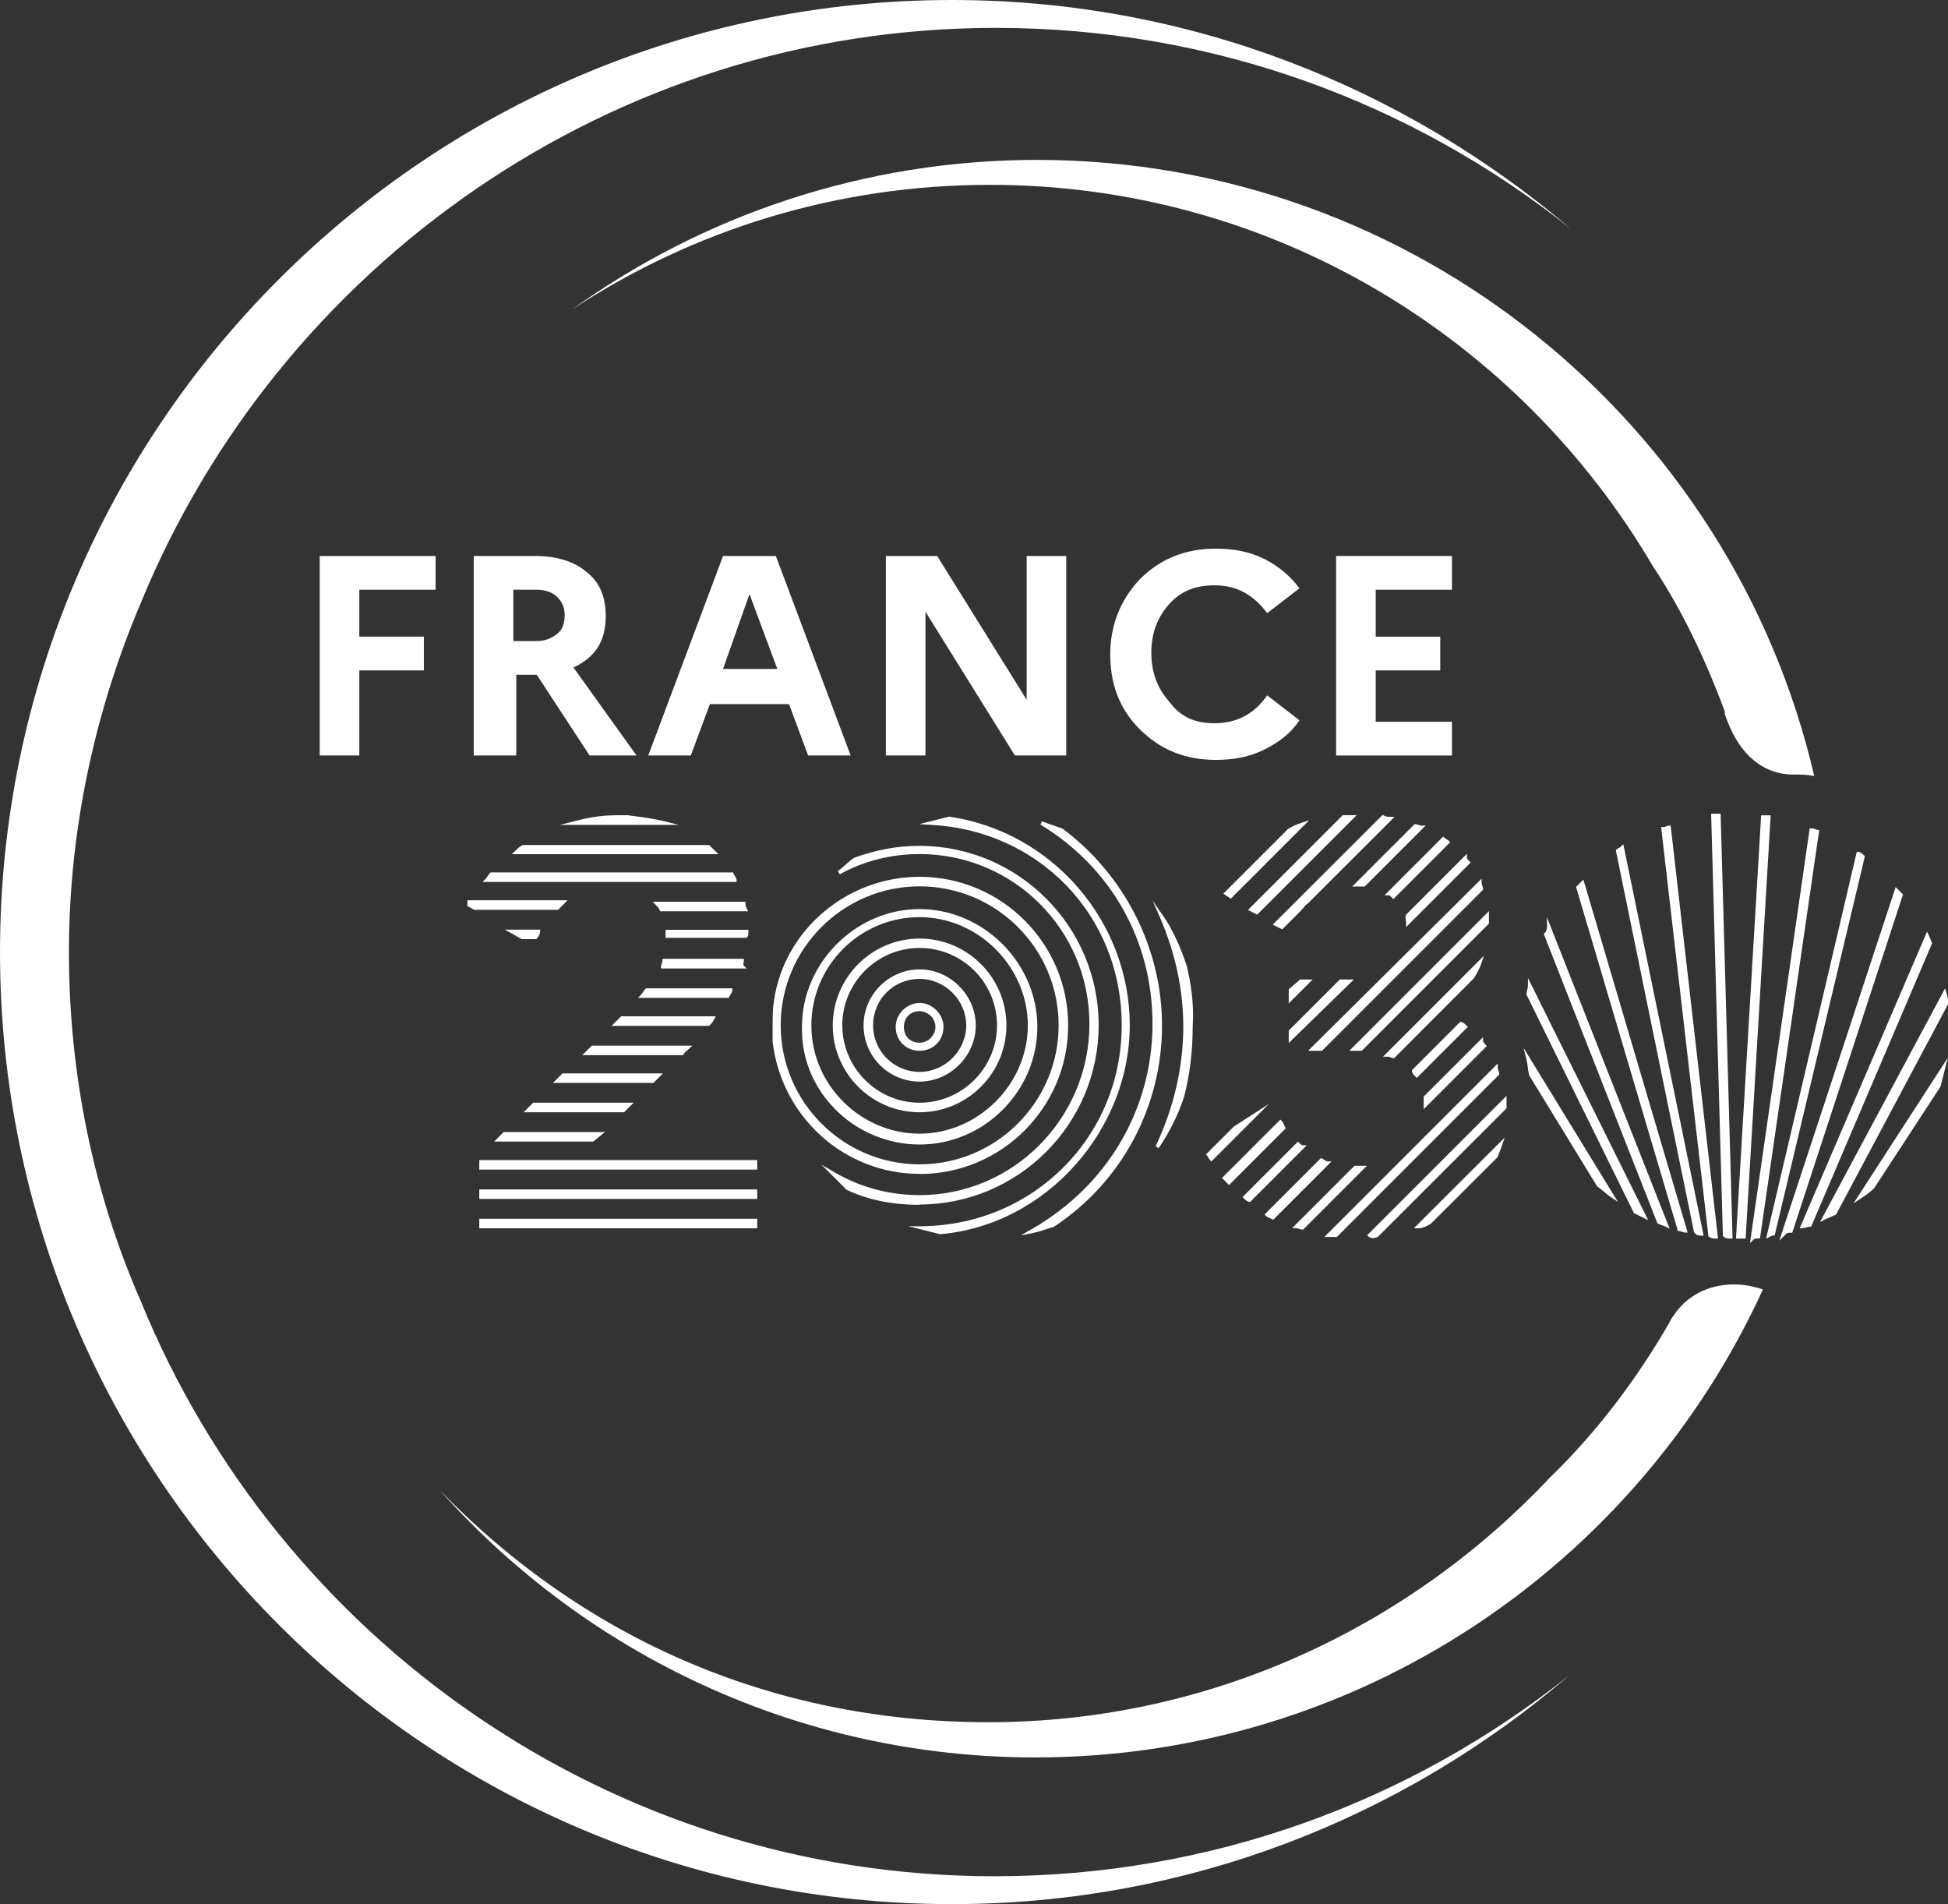 <?xml version="1.0" encoding="UTF-8"?><svg xmlns="http://www.w3.org/2000/svg" viewBox="0 0 132.82 129.8"><rect x="0" y="0" width="132.82" height="129.8" fill="#333333" stroke="none"/><defs><style>.d{fill:#fff;}</style></defs><g id="a"/><g id="b"><g id="c"><g><path class="d" d="M9.6,88.7c-3.2-7.3-4.9-15.4-4.9-23.8s1.8-16.5,4.9-23.8C19,18.2,41.6,1.9,67.9,1.9c14.8,0,28.4,5.1,39.2,13.7C95.7,5.9,81,0,64.9,0,29.1,0,0,29.1,0,64.9s29.1,64.9,64.9,64.9c16.1,0,30.8-5.9,42.1-15.6-10.8,8.6-24.4,13.7-39.2,13.7-26.2,0-48.8-16.2-58.2-39.2Z"/><path class="d" d="M114.1,89.7c-.1,.1-.2,.3-.3,.5v.1h0v-.1c-2.2,3.8-4.9,7.4-8.1,10.5-9.6,10.2-23.2,16.7-38.3,16.7s-27.9-6-37.4-15.8c10,11.2,24.5,18.2,40.6,18.2,22,0,41-13.1,49.6-31.9-2.3-.8-4.8-.2-6.1,1.8Z"/><path class="d" d="M117.6,48.5v.2c.1,.2,.1,.3,.2,.5,.8,2.1,2.3,3.6,4.5,3.6h0c.5,0,.9,0,1.4,.1-5.6-24.1-27.3-42-53-42-11.8,0-22.8,3.8-31.7,10.2,8.2-5.4,18-8.5,28.5-8.5,19.3,0,36.1,10.5,45.2,26,2,3,3.6,6.4,4.9,9.9h0Z"/><g><path class="d" d="M21.8,51.5v-13.6h7.9v2.3h-5.2v3.2h4.4v2.3h-4.4v5.8h-2.7Z"/><path class="d" d="M32.3,51.5v-13.6h4.2c1.5,0,2.7,.4,3.5,1.1,.9,.7,1.3,1.7,1.3,3,0,1.7-.7,2.8-2.2,3.5l4.3,6h-3.2l-3.6-5.5h-1.4v5.5h-2.9Zm4.3-11.3h-1.6v3.5h1.6c.6,0,1-.2,1.4-.5s.5-.8,.5-1.3-.2-.9-.5-1.2c-.3-.3-.8-.5-1.4-.5Z"/><path class="d" d="M44.2,51.5l5.1-13.6h3.6l5.1,13.6h-2.9l-1.3-3.5h-5.4l-1.3,3.5h-2.9Zm5.1-5.9h3.7l-1.9-5.1-1.8,5.1Z"/><path class="d" d="M60.4,51.5v-13.6h3.5l6.1,9.8v-9.8h2.7v13.6h-3.5l-6.1-9.8v9.8h-2.7Z"/><path class="d" d="M82.8,49.3c1.5,0,2.7-.6,3.6-1.9l2.2,1.7c-.6,.9-1.4,1.5-2.4,2s-2.1,.7-3.3,.7c-2.1,0-3.8-.7-5.2-2.1-1.4-1.4-2-3.1-2-5.1s.7-3.7,2-5.1c1.4-1.4,3.1-2.1,5.2-2.1,1.2,0,2.3,.2,3.3,.7s1.8,1.2,2.4,2l-2.2,1.7c-.9-1.2-2-1.9-3.6-1.9-1.3,0-2.3,.4-3.1,1.3s-1.2,2-1.2,3.3,.4,2.4,1.2,3.3c.8,1.1,1.8,1.5,3.1,1.5Z"/><path class="d" d="M91.1,51.5v-13.6h7.9v2.3h-5.2v3.2h4.4v2.3h-4.4v3.5h5.2v2.3h-7.9Z"/></g><g><g><path class="d" d="M104.4,73.3l4.6,7.5c.3,.2,.6,.5,.9,.7l-5.7-9.3c.1,.4,.1,.8,.2,1.1"/><path class="d" d="M110.3,81.92l-.47-.32c-.16-.1-.31-.23-.46-.36-.15-.12-.3-.25-.44-.34l-.04-.04-4.61-7.53c-.06-.17-.08-.36-.11-.57-.02-.18-.05-.36-.09-.54l-.2-.79,6.42,10.48Zm-1.21-1.21c.11,.08,.23,.17,.34,.26l-5-8.15c.02,.16,.04,.31,.08,.43l4.58,7.46Z"/></g><g><path class="d" d="M104.2,67.8l7.3,14.8,.6,.3-7.8-15.7c0,.2-.1,.4-.1,.6"/><path class="d" d="M112.38,83.18l-.97-.48-.02-.04-7.31-14.86c0-.12,.03-.22,.05-.33,.02-.09,.05-.18,.05-.27v-.53l.24,.48,7.96,16.03Zm-.78-.67l.23,.11-7.47-15.03c-.01,.06-.03,.12-.03,.18l7.27,14.73Z"/></g><g><path class="d" d="M105.4,63.7l7.7,19.6c.2,.1,.3,.1,.5,.2l-8-20.3c0,.2-.1,.4-.2,.5"/><path class="d" d="M113.84,83.76l-.29-.15c-.09-.05-.17-.07-.24-.09-.08-.03-.16-.05-.26-.11l-.04-.02-.02-.04-7.73-19.68,.06-.06c.08-.08,.16-.25,.16-.41v-.66l8.36,21.22Zm-.64-.55c.07,.03,.12,.05,.18,.07l-7.75-19.68s-.05,.09-.08,.13l7.66,19.48Z"/></g><g><path class="d" d="M107.6,60.5l6.9,23.3c.1,0,.3,.1,.4,.1l-7-23.7-.3,.3"/><path class="d" d="M115.07,84.02h-.17c-.07,0-.15-.03-.24-.06-.06-.02-.13-.04-.16-.04h-.09l-.03-.09-6.92-23.37,.5-.5,7.11,24.06Zm-.47-.34s.08,.02,.12,.04l-6.88-23.29-.1,.1,6.86,23.15Z"/></g><g><path class="d" d="M116,84.1l-5.4-26.3c-.1,.1-.2,.1-.3,.2l5.3,25.9c.1,.2,.3,.2,.4,.2"/><path class="d" d="M116.15,84.23h-.15c-.1,0-.38,0-.51-.27v-.03l-5.32-25.97,.05-.05c.06-.06,.13-.1,.18-.12,.04-.02,.08-.04,.12-.08l.16-.16,.05,.23,5.43,26.45Zm-.43-.37c.03,.06,.07,.08,.12,.1l-5.33-25.95h0s-.05,.03-.07,.04l5.28,25.81Z"/></g><g><path class="d" d="M117,84.3l-3.2-27.9c-.1,0-.2,.1-.4,.1l3.2,27.7c.1,.1,.3,.1,.4,.1"/><path class="d" d="M117.14,84.43h-.14c-.11,0-.35,0-.49-.14l-.03-.03v-.04l-3.22-27.84h.14c.09,0,.16-.03,.22-.05,.06-.02,.11-.05,.18-.05h.11l3.23,28.15Zm-.42-.29s.09,.03,.14,.04l-3.17-27.61s-.09,.04-.15,.05l3.18,27.52Z"/></g><g><path class="d" d="M118,84.3l-.8-28.7h-.4l.8,28.6c.1,.1,.2,.1,.4,.1"/><path class="d" d="M118.13,84.43h-.13c-.21,0-.35,0-.49-.14l-.04-.04v-.05l-.8-28.73h.65v.12l.81,28.83Zm-.41-.29s.08,.03,.15,.03l-.79-28.45h-.15l.79,28.42Z"/></g><g><path class="d" d="M118.9,84.3l1.7-28.6h-.4l-1.7,28.6h.4"/><path class="d" d="M119.02,84.43h-.65v-.13l1.71-28.72h.65l-1.71,28.85Zm-.39-.25h.15l1.69-28.35h-.15l-1.69,28.35Z"/></g><g><path class="d" d="M119.9,84.3l4-27.6c-.1,0-.2-.1-.4-.1l-4,27.8c.1-.1,.3-.1,.4-.1"/><path class="d" d="M119.32,84.75l.05-.37,4.02-27.91h.11c.14,0,.24,.04,.32,.07,.03,.01,.07,.03,.08,.03h.14l-.02,.14-4.02,27.71h-.11c-.07,0-.25,0-.31,.06l-.26,.26Zm4.28-28.01l-3.95,27.46s.09-.01,.14-.02l3.97-27.38-.04-.02s-.07-.03-.12-.04Z"/></g><g><path class="d" d="M120.9,84.1l6.1-25.7c-.1-.1-.2-.2-.3-.2l-6.1,26s.2-.1,.3-.1"/><path class="d" d="M120.42,84.43l.06-.26,6.12-26.1h.1c.15,0,.27,.12,.39,.23l.05,.05v.07l-6.14,25.8h-.1s-.16,.04-.24,.09l-.24,.12Zm6.37-26.06l-6.01,25.62h.02l6.06-25.56s-.05-.05-.07-.07Z"/></g><g><path class="d" d="M122.1,83.9l7.5-22.9-.3-.3-7.7,23.4c.2-.2,.3-.2,.5-.2"/><path class="d" d="M121.32,84.56l7.93-24.09,.5,.5-.02,.07-7.53,22.99h-.09c-.19,0-.25,0-.41,.16l-.37,.37Zm8.04-23.63l-7.53,22.87c.06-.02,.11-.02,.18-.02l7.45-22.74-.1-.1Z"/></g><g><path class="d" d="M123.4,83.5l8.2-19.2c-.1-.2-.1-.3-.2-.5l-8.5,19.8c.1,0,.3-.1,.5-.1"/><path class="d" d="M122.9,83.73h-.19l.07-.17,8.61-20.05,.12,.24c.05,.11,.08,.19,.11,.26,.02,.07,.05,.14,.09,.23l.03,.05-.02,.05-8.23,19.28h-.08c-.1,0-.2,.03-.3,.06-.08,.02-.14,.04-.2,.04Zm8.49-19.6l-8.28,19.29c.06-.02,.13-.03,.2-.04l8.15-19.08c-.03-.06-.05-.12-.07-.17Z"/></g><g><path class="d" d="M125.1,82.7l7.6-14.3c0-.2,0-.4-.1-.7l-8.2,15.3c.2-.1,.5-.2,.7-.3"/><path class="d" d="M124.1,83.29l8.52-15.91,.09,.28c.11,.32,.11,.53,.11,.74v.06l-7.63,14.33-.04,.02c-.1,.05-.23,.1-.36,.16-.12,.05-.24,.1-.34,.15l-.35,.18Zm8.45-15.24l-7.88,14.7h.02c.11-.05,.21-.1,.3-.14l7.57-14.24c0-.1,0-.21-.02-.32Z"/></g><g><path class="d" d="M127.7,80.9l4.5-6.9,.3-1.2-5.7,8.8c.3-.2,.6-.4,.9-.7"/><path class="d" d="M126.37,82.04l6.44-9.94-.5,1.97-4.52,6.92c-.31,.31-.62,.51-.92,.71l-.5,.34Zm5.83-8.54l-4.94,7.63c.12-.09,.23-.19,.34-.3l4.48-6.87,.11-.45Z"/></g><rect class="d" x="32.8" y="83.48" width="18.7" height=".25"/><rect class="d" x="41.9" y="55.58" width="1" height=".25"/><g><path class="d" d="M42.9,55.7h-1c-1,0-1.9,.2-2.7,.4h6.1c-.8-.2-1.6-.3-2.4-.4"/><path class="d" d="M46.31,56.23h-8.13l.98-.25c.78-.2,1.7-.4,2.73-.4h1.02l-.02,.13,.03-.12c.79,.1,1.6,.2,2.4,.4l.98,.25Zm-5.97-.25h3.67c-.37-.06-.75-.1-1.11-.15h-1c-.55,0-1.07,.06-1.56,.15Z"/></g><g><path class="d" d="M48.3,57.7h-12.6c-.2,.1-.4,.3-.5,.4h13.5l-.4-.4"/><path class="d" d="M49,58.23h-14.1l.21-.21c.1-.1,.31-.31,.53-.42h12.71l.65,.64Zm-13.48-.25h12.88l-.15-.15h-12.52c-.07,.04-.15,.09-.21,.15Z"/></g><g><path class="d" d="M49.9,59.6h-16.4c-.1,.1-.2,.3-.3,.4h16.9c0-.1-.1-.2-.2-.4"/><path class="d" d="M50.23,60.12h-17.33l.21-.21s.09-.11,.13-.18c.05-.08,.11-.16,.17-.22l.04-.04h16.53l.03,.07c.04,.07,.07,.13,.1,.18,.06,.1,.11,.18,.11,.27v.13Zm-16.77-.25h16.46v-.02s-.06-.08-.09-.13h-16.27s-.07,.09-.1,.14h0Z"/></g><g><path class="d" d="M50.7,61.6h-5.9c.1,.1,.2,.2,.3,.4h5.7c-.1-.2-.1-.3-.1-.4"/><path class="d" d="M51,62.12h-5.98l-.03-.07c-.09-.18-.18-.27-.28-.37l-.21-.21h6.33v.13c0,.09,0,.17,.09,.34l.09,.18Zm-5.83-.25h5.44c-.02-.06-.03-.11-.03-.15h-5.5s.06,.09,.1,.15Z"/></g><g><path class="d" d="M32,61.7l.4,.2h5.6l.4-.4h-6.4v.2"/><path class="d" d="M38.05,62.02h-5.71l-.47-.25v-.4h6.83l-.65,.65Zm-5.62-.25h5.52l.15-.15h-5.97l.3,.15Z"/></g><g><path class="d" d="M50.9,63.5h-5.4v.3h5.3c.1,0,.1-.1,.1-.3"/><path class="d" d="M50.8,63.93h-5.42v-.55h5.65v.13c0,.2,0,.43-.23,.43Zm-5.17-.25h5.15s0-.03,0-.05h-5.15v.05Z"/></g><g><path class="d" d="M35.6,63.9h.9c.1-.1,.2-.3,.2-.4h-1.8l.7,.4Z"/><path class="d" d="M36.55,64.02h-.98l-1.14-.65h2.4v.13c0,.15-.12,.38-.24,.49l-.04,.04Zm-.92-.25h.81s.07-.1,.09-.15h-1.16l.26,.15Z"/></g><g><path class="d" d="M50.6,65.5h-5.3c0,.1-.1,.3-.1,.4h5.4c-.1-.1,0-.3,0-.4"/><path class="d" d="M50.9,66.02h-5.83v-.13c0-.07,.03-.15,.06-.24,.02-.06,.04-.13,.04-.16v-.13h5.55v.13s-.01,.09-.02,.14c-.01,.05-.03,.15-.01,.17l.21,.21Zm-5.55-.25h5.07c0-.05,0-.1,.02-.15h-5.05s-.02,.08-.04,.11v.04Z"/></g><g><path class="d" d="M49.8,67.5h-5.7c-.1,.1-.2,.3-.3,.4h5.8c.1-.2,.2-.3,.2-.4"/><path class="d" d="M49.68,68.02h-6.18l.21-.21s.09-.11,.13-.18c.05-.08,.11-.16,.17-.22l.04-.04h5.88v.13c0,.1-.05,.18-.11,.27-.03,.05-.07,.11-.1,.18l-.03,.07Zm-5.63-.25h5.47c.03-.05,.05-.09,.08-.13v-.02h-5.45s-.07,.09-.1,.14h0Z"/></g><g><path class="d" d="M48.6,69.4h-6.2l-.3,.3-.1,.1h6.3c.1-.1,.2-.2,.3-.4"/><path class="d" d="M48.3,69.93h-6.6l.65-.65h6.45l-.09,.18c-.11,.22-.22,.33-.32,.43l-.04,.04h-.05Zm-6-.25h5.95s.09-.09,.13-.15h-5.93l-.15,.15Z"/></g><g><path class="d" d="M46.9,71.4h-6.5l-.4,.4h6.5c.1-.2,.3-.3,.4-.4"/><path class="d" d="M46.58,71.93h-6.88l.65-.65h6.85l-.21,.21s-.08,.07-.13,.11c-.09,.07-.19,.15-.25,.26l-.03,.07Zm-6.28-.25h6.13c.04-.06,.08-.11,.13-.15h-6.1l-.15,.15Z"/></g><g><polygon class="d" points="44.9 73.3 38.4 73.3 38 73.7 44.5 73.7 44.9 73.3"/><path class="d" d="M44.55,73.82h-6.85l.65-.65h6.85l-.65,.65Zm-6.25-.25h6.15l.15-.15h-6.15l-.15,.15Z"/></g><g><polygon class="d" points="42.9 75.3 36.4 75.3 36 75.7 42.5 75.7 42.9 75.3"/><path class="d" d="M42.55,75.82h-6.85l.65-.65h6.85l-.65,.65Zm-6.25-.25h6.15l.15-.15h-6.15l-.15,.15Z"/></g><g><polygon class="d" points="40.9 77.3 34.4 77.3 34 77.7 40.4 77.7 40.9 77.3"/><path class="d" d="M40.44,77.82h-6.75l.65-.65h6.91l-.81,.65Zm-6.14-.25h6.05l.19-.15h-6.09l-.15,.15Z"/></g><g><rect class="d" x="32.8" y="79.2" width="18.7" height=".4"/><path class="d" d="M51.63,79.73h-18.95v-.65h18.95v.65Zm-18.7-.25h18.45v-.15h-18.45v.15Z"/></g><g><rect class="d" x="32.8" y="81.2" width="18.7" height=".4"/><path class="d" d="M51.63,81.73h-18.95v-.65h18.95v.65Zm-18.7-.25h18.45v-.15h-18.45v.15Z"/></g><g><rect class="d" x="32.8" y="83.2" width="18.7" height=".4"/><path class="d" d="M51.63,83.73h-18.95v-.65h18.95v.65Zm-18.7-.25h18.45v-.15h-18.45v.15Z"/></g><g><path class="d" d="M97.5,83.3l4.5-4.5c.1-.3,.2-.5,.3-.8l-5.6,5.6c.2,0,.5-.1,.8-.3"/><path class="d" d="M96.7,83.73h-.3l.21-.21,5.98-5.97-.17,.5c-.05,.15-.1,.28-.15,.41-.05,.12-.1,.25-.15,.39l-.03,.05-4.52,4.51c-.3,.2-.63,.32-.87,.32Zm5.28-5.22l-4.88,4.87c.1-.04,.21-.1,.32-.17l4.47-4.47c.03-.08,.06-.16,.08-.23Z"/></g><g><path class="d" d="M93.9,84.2l8.7-8.7v-.5l-9.2,9.2c.1,.1,.3,.1,.5,0"/><path class="d" d="M93.61,84.4c-.12,0-.23-.04-.3-.11l-.09-.09,.09-.09,9.41-9.41v.85l-.04,.04-8.73,8.72c-.12,.06-.24,.09-.34,.09Zm8.86-9.1l-8.85,8.85c.06,0,.13-.02,.2-.05l8.65-8.65v-.15Z"/></g><g><path class="d" d="M91.1,84.2l11-11c0-.1-.1-.3-.1-.4l-11.4,11.4h.5"/><path class="d" d="M91.15,84.32h-.85l.21-.21,11.61-11.61v.3s.03,.1,.04,.16c.03,.09,.06,.17,.06,.24v.05l-.04,.04-11.04,11.04Zm-.25-.25h.15l10.92-10.92s-.02-.08-.03-.11l-11.03,11.03Z"/></g><g><path class="d" d="M92.6,79.6h-.2l-4,4c.1,0,.3,.1,.4,.1l4.1-4.1h-.3"/><path class="d" d="M88.85,83.82h-.05c-.07,0-.15-.03-.24-.06-.06-.02-.13-.04-.16-.04h-.3l4.25-4.25h.85l-4.35,4.35Zm-.21-.29s.08,.03,.11,.03l3.84-3.84h-.15l-3.81,3.81Z"/></g><g><path class="d" d="M97.2,75.3l4-4c-.1-.1-.2-.2-.2-.3l-3.8,3.8v.5"/><path class="d" d="M97.07,75.6v-.85l.04-.04,4.01-4.01v.3s.1,.14,.16,.21l.09,.09-.08,.09-4.21,4.21Zm.25-.75v.15l3.7-3.7s-.05-.05-.07-.08l-3.63,3.63Z"/></g><g><path class="d" d="M96.6,73.3l3.3-3.3c-.1-.1-.2-.2-.3-.2l-3.2,3.2c0,.1,.1,.2,.2,.3"/><path class="d" d="M96.6,73.48l-.09-.09c-.12-.12-.24-.24-.24-.39v-.05l.04-.04,3.24-3.24h.05c.15,0,.28,.13,.39,.24l.09,.09-.09,.09-3.39,3.39Zm-.06-.44s.04,.05,.06,.08l3.12-3.12s-.06-.05-.08-.06l-3.1,3.1Z"/></g><g><path class="d" d="M90.1,79.1l-3.7,3.7c.1,.1,.2,.1,.4,.2l3.7-3.7c-.1,0-.2-.1-.4-.2"/><path class="d" d="M86.82,83.15l-.08-.04c-.07-.04-.13-.06-.18-.08-.09-.04-.17-.07-.25-.15l-.09-.09,.09-.09,3.76-3.76,.08,.04c.08,.04,.15,.08,.2,.12,.06,.04,.12,.07,.14,.07h.3l-3.98,3.98Zm-.23-.37s.03,.01,.06,.02c.04,.01,.08,.03,.12,.05l3.5-3.5s-.03-.02-.05-.03c-.03-.02-.07-.04-.1-.06l-3.53,3.53Z"/></g><g><path class="d" d="M88.5,78l-3.6,3.6c.1,.1,.2,.2,.3,.2l3.6-3.6c-.1,0-.2-.1-.3-.2"/><path class="d" d="M85.25,81.93h-.05c-.15,0-.27-.12-.39-.24l-.09-.09,.09-.09,3.69-3.69,.09,.09c.07,.07,.16,.16,.21,.16h.3l-3.85,3.85Zm-.17-.33s.06,.05,.08,.06l3.42-3.42s-.05-.04-.08-.07l-3.42,3.42Z"/></g><g><path class="d" d="M95,72l5.4-5.4c.2-.3,.4-.7,.5-1l-6.3,6.3c.2,0,.3,.1,.4,.1"/><path class="d" d="M95.05,72.13h-.05c-.07,0-.12-.02-.18-.05-.06-.03-.13-.05-.22-.05h-.3l.21-.21,6.67-6.67-.17,.5c-.1,.31-.31,.72-.51,1.03l-5.45,5.46Zm-.2-.3s.04,.02,.06,.03l.04,.02,5.35-5.35c.07-.1,.14-.23,.21-.35l-5.66,5.66Z"/></g><g><path class="d" d="M87.3,76.5l-3.8,3.8,.3,.3,3.7-3.7c-.1-.2-.1-.3-.2-.4"/><path class="d" d="M83.8,80.78l-.48-.48,.09-.09,3.89-3.89,.09,.09c.08,.08,.11,.16,.15,.25,.02,.05,.04,.11,.08,.18l.04,.08-.06,.06-3.79,3.79Zm-.12-.48l.12,.12,3.55-3.55s-.03-.08-.05-.12c0-.02-.02-.04-.02-.06l-3.6,3.6Z"/></g><g><path class="d" d="M92.4,71.5h.4l8.6-8.6h0v-.5l-9.1,9.1h.1Z"/><path class="d" d="M92.85,71.63h-.85l.21-.21,9.31-9.31v.85l-.04,.04-8.64,8.64Zm-.25-.25h.15l8.53-8.53v-.15l-8.67,8.67Z"/></g><g><path class="d" d="M84.2,76.9l-1.8,1.8c.1,.1,.1,.2,.2,.3l3-3-1.4,.9Z"/><path class="d" d="M82.6,79.18l-.09-.09c-.06-.07-.1-.13-.12-.18-.02-.04-.04-.08-.08-.12l-.09-.09,1.91-1.91,2.38-1.53-3.91,3.91Zm-.03-.47s.03,.06,.04,.08h0l2.07-2.06-.41,.26-1.71,1.71Z"/></g><g><path class="d" d="M90.1,71.5l10.9-10.9c0-.1-.1-.3-.1-.4l-11.4,11.3h.6Z"/><path class="d" d="M90.15,71.63h-.96l11.83-11.73v.3s.03,.11,.04,.16c.03,.09,.06,.17,.06,.24v.05l-.04,.04-10.94,10.94Zm-.35-.25h.25l10.82-10.82s-.02-.08-.03-.11l-11.03,10.93Z"/></g><g><polygon class="d" points="91.4 66.9 88 70.3 88 70.8 92 66.9 91.4 66.9"/><path class="d" d="M87.87,71.1v-.85l.04-.04,3.44-3.44h.96l-4.43,4.32Zm.25-.75v.15l3.57-3.48h-.24l-3.33,3.33Z"/></g><g><path class="d" d="M96,62.9l4.1-4.1c-.1-.1-.2-.2-.2-.3l-3.9,3.9c-.1,.1,0,.3,0,.5"/><path class="d" d="M95.87,63.2v-.3c0-.06-.01-.13-.02-.19-.02-.14-.05-.29,.06-.4l4.11-4.11v.3s.1,.15,.16,.21l.09,.09-.09,.09-4.31,4.31Zm3.98-4.48l-3.77,3.77s0,.08,0,.14l3.83-3.83s-.05-.05-.07-.08Z"/></g><g><path class="d" d="M95,61.1l3.7-3.7c-.1-.1-.2-.1-.3-.2l-3.7,3.7c.1,0,.2,.1,.3,.2"/><path class="d" d="M95,61.28l-.09-.09c-.07-.07-.16-.16-.21-.16h-.3l4-4,.09,.09s.07,.05,.12,.08c.06,.03,.12,.06,.18,.12l.09,.09-3.88,3.88Zm-.08-.42s.05,.04,.08,.07l3.51-3.51h-.01s-.05-.03-.08-.05l-3.49,3.49Z"/></g><g><polygon class="d" points="88.7 66.9 88 67.5 88 68.1 89.2 66.9 88.7 66.9"/><path class="d" d="M87.87,68.4v-.96l.78-.67h.85l-1.63,1.63Zm.25-.84v.24l.77-.77h-.15l-.62,.53Z"/></g><g><path class="d" d="M93,60.3l3.9-3.9c-.1,0-.3-.1-.4-.1l-4,4h.5"/><path class="d" d="M93.05,60.43h-.85l4.25-4.25h.05c.07,0,.15,.03,.24,.06,.06,.02,.13,.04,.16,.04h.3l-4.15,4.15Zm-.25-.25h.15l3.71-3.71s-.08-.03-.11-.03l-3.74,3.74Z"/></g><g><path class="d" d="M87.4,63.2l1.2-1.2c.2-.2,.3-.4,.5-.5l5.7-5.7c-.2,0-.3,0-.5-.1l-7.3,7.3,.4,.2Z"/><path class="d" d="M87.42,63.35l-.64-.32,.12-.12,7.37-7.36,.08,.04c.17,.09,.25,.09,.44,.09h.3l-5.95,5.94c-.11,.05-.18,.14-.27,.26-.06,.07-.12,.14-.19,.22l-1.26,1.26Zm-.21-.39l.17,.08,1.14-1.14c.07-.07,.12-.14,.18-.2,.1-.12,.2-.24,.34-.31l5.49-5.49c-.06-.01-.12-.03-.19-.06l-7.12,7.12Z"/></g><g><path class="d" d="M85.7,62.2l6.5-6.5h-.6l-6.3,6.3,.4,.2Z"/><path class="d" d="M85.72,62.35l-.63-.32,.12-.12,6.34-6.34h.95l-6.78,6.78Zm-.21-.39l.16,.08,6.22-6.22h-.25l-6.14,6.14Z"/></g><g><path class="d" d="M83.9,61.1l4.9-4.9c-.3,.1-.6,.2-.9,.4l-4.3,4.3,.3,.2Z"/><path class="d" d="M83.92,61.26l-.51-.34,4.41-4.41c.33-.22,.65-.33,.95-.43l.5-.17-5.35,5.35Zm-.12-.38l.09,.06,4.42-4.42c-.11,.05-.22,.11-.34,.19l-4.17,4.18Z"/></g><g><path class="d" d="M79.1,69.9c0-5.4-2.7-10.3-6.7-13.3-.5-.2-.9-.3-1.4-.5,4.6,2.8,7.7,7.9,7.7,13.7,0,6.1-3.4,11.3-8.3,14.1,.5-.1,1-.3,1.4-.4,4.4-2.9,7.3-7.9,7.3-13.6"/><path class="d" d="M69.67,84.17l.67-.38c5.16-2.95,8.24-8.18,8.24-13.99s-2.93-10.73-7.64-13.59l.11-.22c.25,.1,.47,.17,.69,.25,.22,.07,.45,.15,.71,.25l.03,.02c4.23,3.17,6.75,8.18,6.75,13.4,0,5.54-2.75,10.67-7.36,13.71l-.04,.02c-.16,.04-.34,.1-.52,.16-.27,.09-.58,.19-.88,.25l-.75,.15Zm2.26-27.61c4.28,3,6.89,7.98,6.89,13.24,0,5.52-2.88,10.7-7.59,13.74,.18-.06,.35-.11,.51-.15,4.52-2.99,7.23-8.03,7.23-13.48,0-5.14-2.48-10.07-6.64-13.19-.14-.06-.28-.1-.41-.15Z"/></g><g><path class="d" d="M80.8,65.9c-.4-1.2-.9-2.4-1.6-3.4,1,2.3,1.6,4.8,1.6,7.5,0,2.9-.7,5.7-1.9,8.2,.7-1,1.3-2.2,1.7-3.4,.4-1.5,.6-3.1,.6-4.8,.1-1.5-.1-2.8-.4-4.1"/><path class="d" d="M79,78.27l-.21-.13c1.23-2.57,1.89-5.39,1.89-8.15,0-2.52-.54-5.02-1.59-7.45l-.5-1.14,.71,1.02c.61,.88,1.13,1.97,1.62,3.43h0c.26,1.14,.51,2.52,.4,4.15,0,1.69-.2,3.32-.6,4.82-.41,1.21-1.01,2.43-1.72,3.44Zm.91-14.29c.67,1.98,1.02,3.99,1.02,6.02,0,2.2-.41,4.43-1.19,6.55,.29-.58,.55-1.19,.75-1.79,.39-1.48,.59-3.08,.59-4.76,.11-1.61-.14-2.96-.39-4.07-.25-.74-.5-1.38-.77-1.95Z"/></g><g><path class="d" d="M76.9,69.9c0-7.2-5.3-13.1-12.2-14.1l-1.2,.3c7.3,.4,13.1,6.4,13.1,13.8s-6.1,13.7-13.7,13.8l1.2,.3c7.1-.6,12.8-6.7,12.8-14.1"/><path class="d" d="M64.09,84.13l-2.15-.54h.96c7.61-.11,13.58-6.12,13.58-13.69s-5.7-13.28-12.98-13.67l-.83-.05,2.03-.51h.02c7.02,1.02,12.31,7.14,12.31,14.23s-5.67,13.61-12.91,14.23h-.02Zm-.32-.34l.35,.09c7.1-.61,12.66-6.75,12.66-13.97s-5.19-12.96-12.07-13.97l-.44,.11c7.05,.77,12.46,6.71,12.46,13.86,0,3.7-1.43,7.18-4.04,9.8-2.39,2.41-5.54,3.84-8.92,4.09Z"/></g><g><path class="d" d="M74.8,69.9c0-6.7-5.4-12.1-12.1-12.1-1.6,0-3,.3-4.4,.8-.4,.3-.7,.6-1.1,.9,1.6-.9,3.5-1.4,5.5-1.4,6.4,0,11.7,5.3,11.7,11.7s-5.3,11.8-11.7,11.8c-2.2,0-4.2-.6-5.9-1.6l1,1c1.5,.7,3.1,1,4.9,1,6.6,0,12.1-5.4,12.1-12.1"/><path class="d" d="M62.7,82.13c-1.87,0-3.49-.33-4.95-1.01l-.04-.03c-.3-.3-.7-.7-1-1l-.7-.7,.85,.5c1.76,1.04,3.78,1.58,5.84,1.58,6.38,0,11.58-5.24,11.58-11.67s-5.19-11.58-11.58-11.58c-1.95,0-3.83,.48-5.44,1.38l-.14-.21c.2-.15,.37-.3,.54-.45,.17-.15,.35-.3,.55-.45l.03-.02c1.54-.55,2.95-.81,4.44-.81,6.74,0,12.23,5.48,12.23,12.22s-5.48,12.23-12.23,12.23Zm-4.83-1.23c1.42,.66,3,.98,4.83,.98,6.6,0,11.98-5.37,11.98-11.98s-5.37-11.97-11.98-11.97c-1.45,0-2.83,.25-4.34,.79-.09,.07-.17,.13-.25,.2,1.41-.61,2.98-.93,4.59-.93,6.52,0,11.83,5.3,11.83,11.83s-5.3,11.92-11.83,11.92c-1.81,0-3.6-.42-5.21-1.21,.13,.13,.26,.26,.38,.38Z"/></g><g><path class="d" d="M62.7,66.6c1.8,0,3.3,1.5,3.3,3.3s-1.5,3.3-3.3,3.3-3.3-1.5-3.3-3.3,1.4-3.3,3.3-3.3m0,7c2,0,3.7-1.7,3.7-3.7s-1.7-3.7-3.7-3.7-3.7,1.7-3.7,3.7,1.6,3.7,3.7,3.7"/><path class="d" d="M62.7,73.73c-2.11,0-3.82-1.72-3.82-3.83s1.75-3.82,3.82-3.82,3.83,1.75,3.83,3.82-1.75,3.83-3.83,3.83Zm0-7.4c-1.94,0-3.57,1.64-3.57,3.57s1.6,3.58,3.57,3.58,3.58-1.64,3.58-3.58-1.64-3.57-3.58-3.57Zm0,7c-1.86,0-3.42-1.57-3.42-3.42s1.5-3.42,3.42-3.42,3.43,1.57,3.43,3.42-1.57,3.42-3.43,3.42Zm0-6.6c-1.78,0-3.17,1.39-3.17,3.17s1.45,3.17,3.17,3.17,3.18-1.45,3.18-3.17-1.45-3.17-3.18-3.17Z"/></g><g><path class="d" d="M62.7,64.5c3,0,5.4,2.4,5.4,5.4s-2.4,5.4-5.4,5.4-5.4-2.4-5.4-5.4,2.4-5.4,5.4-5.4m0,11.2c3.2,0,5.8-2.6,5.8-5.8s-2.6-5.8-5.8-5.8-5.8,2.6-5.8,5.8,2.6,5.8,5.8,5.8"/><path class="d" d="M62.7,75.82c-3.27,0-5.92-2.66-5.92-5.92s2.66-5.92,5.92-5.92,5.92,2.66,5.92,5.92-2.66,5.92-5.92,5.92Zm0-11.6c-3.13,0-5.67,2.55-5.67,5.67s2.55,5.67,5.67,5.67,5.67-2.55,5.67-5.67-2.55-5.67-5.67-5.67Zm0,11.2c-3.05,0-5.52-2.48-5.52-5.53s2.48-5.52,5.52-5.52,5.53,2.48,5.53,5.52-2.48,5.53-5.53,5.53Zm0-10.8c-2.91,0-5.27,2.37-5.27,5.27s2.37,5.28,5.27,5.28,5.28-2.37,5.28-5.28-2.37-5.27-5.28-5.27Z"/></g><g><path class="d" d="M62.7,68.8c.6,0,1.2,.5,1.2,1.2,0,.6-.5,1.2-1.2,1.2s-1.2-.5-1.2-1.2c0-.7,.5-1.2,1.2-1.2m0,2.7c.9,0,1.5-.7,1.5-1.5s-.7-1.5-1.5-1.5-1.5,.7-1.5,1.5,.6,1.5,1.5,1.5"/><path class="d" d="M62.7,71.63c-.93,0-1.63-.7-1.63-1.63,0-.87,.76-1.63,1.63-1.63s1.63,.76,1.63,1.63c0,.93-.7,1.63-1.63,1.63Zm0-3c-.73,0-1.38,.64-1.38,1.38,0,.78,.59,1.38,1.38,1.38s1.38-.59,1.38-1.38c0-.73-.64-1.38-1.38-1.38Zm0,2.7c-.77,0-1.32-.56-1.32-1.32s.56-1.33,1.32-1.33c.64,0,1.33,.53,1.33,1.33,0,.64-.53,1.32-1.33,1.32Zm0-2.4c-.63,0-1.07,.44-1.07,1.08s.44,1.07,1.07,1.07,1.08-.56,1.08-1.07c0-.64-.56-1.08-1.08-1.08Z"/></g><g><path class="d" d="M62.7,60.3c5.3,0,9.6,4.3,9.6,9.6s-4.3,9.6-9.6,9.6-9.6-4.3-9.6-9.6c0-5.3,4.3-9.6,9.6-9.6m0,19.6c5.5,0,10-4.5,10-10s-4.5-10-10-10c-4.9,0-9.1,3.6-9.8,8.3-.1,.6-.1,1.1-.1,1.7v1.1c.6,5.1,4.8,8.9,9.9,8.9"/><path class="d" d="M62.7,80.02c-5.11,0-9.42-3.87-10.02-9.01v-1.12c0-.6,0-1.11,.1-1.72,.71-4.79,4.98-8.4,9.92-8.4,5.58,0,10.13,4.54,10.13,10.13s-4.54,10.13-10.13,10.13Zm0-20c-4.82,0-8.98,3.52-9.68,8.19-.1,.59-.1,1.07-.1,1.68v1.1c.59,5,4.79,8.77,9.77,8.77,5.45,0,9.88-4.43,9.88-9.88s-4.43-9.88-9.88-9.88Zm0,19.6c-5.36,0-9.72-4.36-9.72-9.73s4.36-9.72,9.72-9.72,9.73,4.36,9.73,9.72-4.36,9.73-9.73,9.73Zm0-19.2c-5.22,0-9.47,4.25-9.47,9.47s4.25,9.48,9.47,9.48,9.48-4.25,9.48-9.48-4.25-9.47-9.48-9.47Z"/></g><g><path class="d" d="M62.7,62.4c4.1,0,7.5,3.4,7.5,7.5s-3.4,7.5-7.5,7.5-7.5-3.4-7.5-7.5,3.3-7.5,7.5-7.5m0,15.5c4.4,0,7.9-3.6,7.9-7.9s-3.6-7.9-7.9-7.9-7.9,3.6-7.9,7.9c-.1,4.3,3.5,7.9,7.9,7.9"/><path class="d" d="M62.7,78.02c-2.17,0-4.28-.89-5.79-2.44-1.49-1.52-2.28-3.51-2.23-5.59,0-4.35,3.67-8.02,8.02-8.02s8.03,3.68,8.03,8.03-3.6,8.02-8.03,8.02Zm0-15.8c-4.21,0-7.77,3.56-7.77,7.78-.05,2.01,.72,3.93,2.16,5.41,1.49,1.53,3.48,2.37,5.61,2.37,4.29,0,7.78-3.49,7.78-7.77s-3.56-7.78-7.78-7.78Zm0,15.3c-4.2,0-7.63-3.42-7.63-7.63s3.42-7.63,7.63-7.63,7.63,3.42,7.63,7.63-3.42,7.63-7.63,7.63Zm0-15c-4.07,0-7.38,3.31-7.38,7.38s3.38,7.38,7.38,7.38,7.38-3.38,7.38-7.38-3.38-7.38-7.38-7.38Z"/></g></g></g></g></g></svg>